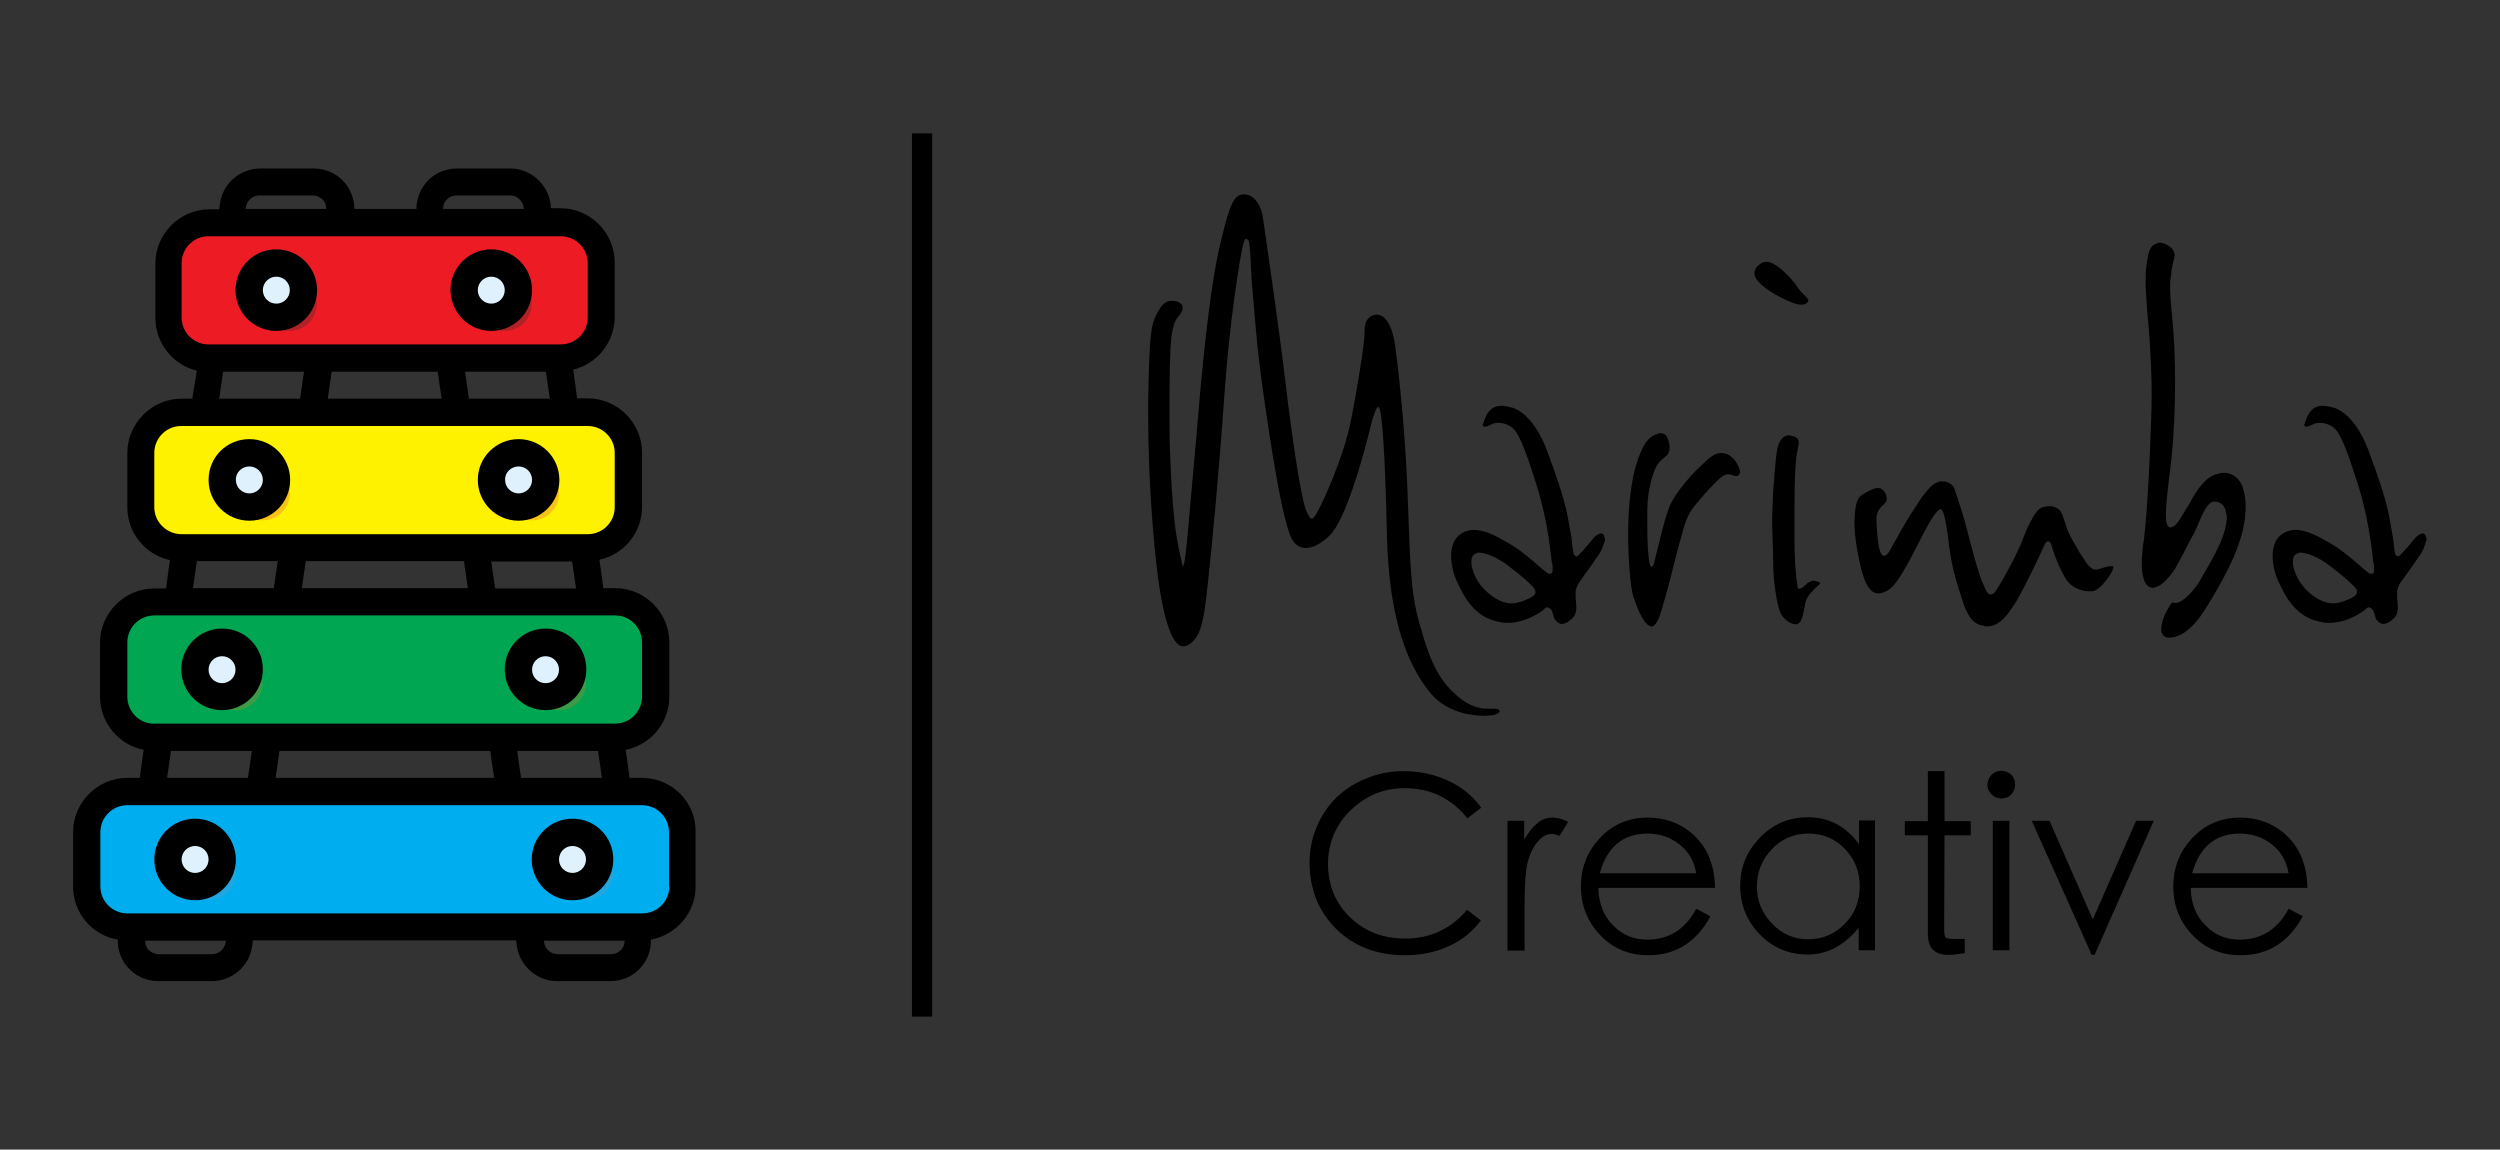 <svg xmlns="http://www.w3.org/2000/svg" xmlns:xlink="http://www.w3.org/1999/xlink" id="Layer_1" x="0px" y="0px" viewBox="0 0 704.8 324.1" style="enable-background:new 0 0 704.8 324.1;" xml:space="preserve"><rect x="0" y="0" width="704.8" height="324.1" fill="#333333" stroke="none"/><style type="text/css">	.st0{fill:#ED1C24;}	.st1{fill:#FFF200;}	.st2{fill:#00A651;}	.st3{fill:#00AEEF;}	.st4{fill:#B22125;}	.st5{fill:#F9C216;}	.st6{fill:#3B9B46;}	.st7{fill:#22A6DF;}	.st8{fill:#DFF1FC;}</style><g>	<rect x="257.1" y="37.6" width="5.7" height="249"></rect>	<g>		<g>			<path d="M417.6,227.7l-3.9,3c-4.6-5.7-10.5-8.5-17.7-8.5c-5.9,0-10.9,2.1-15.2,6.2c-4.2,4.1-6.4,9.2-6.4,15.2s2.1,11,6.2,15    c4.2,4,9.3,6,15.6,6c7,0,12.8-2.7,17.4-8.1l3.9,3c-2.4,3.2-5.5,5.7-9.2,7.3c-3.7,1.7-7.8,2.5-12.3,2.5c-7.8,0-14.3-2.5-19.3-7.4    c-5-5-7.5-11.2-7.5-18.8c0-4.7,1.2-9,3.5-13c2.3-4,5.5-7.1,9.6-9.3s8.5-3.4,13.2-3.4c4.7,0,9,0.9,12.7,2.7    C412.1,221.8,415.2,224.4,417.6,227.7z"></path>			<path d="M424.9,231.4h4.8v5.3c1.3-2.2,2.5-3.7,3.8-4.7c1.2-1,2.6-1.5,4.1-1.5s3,0.4,4.5,1.2l-2.5,4c-0.7-0.4-1.4-0.6-2.1-0.6    c-1.4,0-2.8,0.7-4,2.2c-1.3,1.5-2.2,3.4-2.8,5.7c-0.6,2.3-0.9,6.5-0.9,12.6V268H425v-36.6H424.9z"></path>			<path d="M478.2,256.2l4,2.1c-3.9,7.3-9.8,11-17.5,11c-5.5,0-10-1.9-13.6-5.7s-5.4-8.3-5.4-13.7c0-5.3,1.8-9.9,5.4-13.7    s8.1-5.7,13.4-5.7s9.8,1.8,13.4,5.3s5.5,8.4,5.6,14.5h-32.9c0.1,4.4,1.5,8,4.2,10.6c2.6,2.7,5.8,4,9.6,4    C470.5,264.9,475.1,262,478.2,256.2z M478.2,246.2c-0.6-3.5-2.2-6.2-4.8-8.2c-2.6-2-5.5-3-8.9-3c-6.9,0-11.4,3.7-13.5,11.2H478.2    z"></path>			<path d="M528.6,231.4v36.5H524v-6.3c-4.2,5-8.9,7.5-14.3,7.5s-9.9-1.9-13.6-5.7s-5.5-8.4-5.5-13.7s1.9-9.8,5.6-13.6    s8.2-5.7,13.4-5.7c6,0,10.8,2.5,14.5,7.6v-6.7h4.5V231.4z M524.3,249.9c0-4.2-1.4-7.7-4.2-10.6c-2.8-2.9-6.2-4.3-10.3-4.3    s-7.5,1.5-10.3,4.4c-2.8,3-4.2,6.5-4.2,10.5s1.4,7.5,4.3,10.5c2.8,3,6.3,4.4,10.2,4.4s7.4-1.4,10.2-4.3    C522.8,257.8,524.3,254.2,524.3,249.9z"></path>			<path d="M548.1,262.2c0,1.2,0.2,2,0.5,2.2s1.1,0.3,2.5,0.3h2.8v4c-1.9,0.3-3.4,0.5-4.5,0.5c-2.1,0-3.6-0.5-4.5-1.5    c-1-1-1.4-2.6-1.4-4.7v-27.5H537v-4h6.5v-14.1h4.7v14.1h7.4v4h-7.4L548.1,262.2L548.1,262.2z"></path>			<path d="M560.3,221.3c0-1.1,0.4-2,1.1-2.8c0.8-0.8,1.7-1.2,2.8-1.2c1.1,0,2,0.4,2.8,1.1c0.8,0.8,1.1,1.7,1.1,2.8s-0.4,2-1.1,2.8    c-0.8,0.8-1.7,1.1-2.8,1.1s-2-0.4-2.8-1.2S560.3,222.3,560.3,221.3z M561.8,231.4h4.7v36.5h-4.7V231.4z"></path>			<path d="M572.8,231.4h5l12.2,27.8l12.2-27.8h5l-16.7,37.8h-0.8L572.8,231.4z"></path>			<path d="M645.2,256.2l4,2.1c-3.9,7.3-9.8,11-17.5,11c-5.5,0-10-1.9-13.6-5.7c-3.6-3.8-5.4-8.3-5.4-13.7c0-5.3,1.8-9.9,5.4-13.7    c3.6-3.8,8.1-5.7,13.4-5.7s9.8,1.8,13.4,5.3c3.6,3.5,5.5,8.4,5.6,14.5h-32.9c0.1,4.4,1.5,8,4.2,10.6c2.6,2.7,5.8,4,9.6,4    C637.5,264.9,642.1,262,645.2,256.2z M645.2,246.2c-0.6-3.5-2.2-6.2-4.8-8.2s-5.5-3-8.9-3c-6.9,0-11.4,3.7-13.5,11.2H645.2z"></path>		</g>		<g>			<path d="M421.1,201.6c-0.5,0-1.4,0.2-2.6,0.2c-4.1,0-11.2-1.1-15.7-7c-6-7.6-11.2-20.2-11.8-43.7c-0.5-23.4-1.4-36.4-2.4-36.4    c-0.6,0-1.5,2.3-2.9,8.3c-1.7,6.7-6.4,23.5-10.7,27.8c-2.3,2.3-4.7,3.7-6.9,3.7c-1.8,0-3.4-1.1-4.3-3.4c-2-5-4.3-17.3-7-35.8    c-2.8-18.5-3.2-29-3.7-33.5c-0.5-4.6-0.5-12.7-1.1-13.9c-0.2-0.3-0.5-0.6-0.6-0.6c-0.5,0-0.8,0.9-1.2,2.8c-0.6,2.9-3.5,19.6-5,41    c-1.5,21.5-3.5,42.6-4.6,52.6c-1.1,10.1-1.7,16.4-6,18.3c-0.3,0.2-0.6,0.2-1.1,0.2c-3.5,0-5.8-10.2-7-19.1    c-1.2-8.7-2.8-27.7-2.8-45.4v-4.9c0.3-18.9,0.9-20.9,2.1-23.7c1.5-3.2,2.9-4.3,4.4-4.3c1.2,0,3.2,0.3,3.2,2c0,0.3,0,0.6-0.2,0.9    c-1.1,2.4-2.1,1.5-2.9,6.9c-0.5,3.2-0.6,12.4-0.6,20.6c0,5.2,0,10.1,0.2,13.1c0.3,7.5,0.5,11.5,1.2,18.6    c0.8,7.2,2.3,12.2,2.3,12.7c0.6,0,0.9-4,1.4-8.7l2.6-29.2c0.9-11.2,3.1-36.7,6.1-50.7c3.2-14.1,4.4-16.2,7.3-16.2    c2.9,0,4.9,3.4,5.3,6.9c0.5,3.7,4.3,29.2,6.3,46.1c2,16.8,4.3,31.9,5.7,35.8c0.8,1.8,1.2,2.6,1.7,2.6s1.1-0.9,1.7-2.1    c1.4-2.4,7-14.5,9.2-24.8c2-9.8,4-22.6,4-25.5V93c0-2,0.9-4.3,3.7-4.3c2.8,0.3,4.3,4.4,4.9,8.6c0.6,4.1,2.6,20.8,3.4,38.7    c0.8,18,0.6,29.3,3.2,38.8c2.6,9.3,4.7,16,10.7,21.2c3.8,3.4,6.9,3.8,8.9,3.8h2.1c0.6,0,1.2,0.3,1.2,0.8    C422.7,200.9,422.3,201.2,421.1,201.6z"></path>			<path d="M451.2,155.6l-0.9,1.4c-0.3,0.3-0.6,0.9-1.4,2l-3.5,4.9c-0.8,1.1-0.9,1.7-1.2,2.6v1.8c0,0.8,0.2,1.7,0.2,2.8    c0,2-0.6,2.9-1.7,3.7c-0.9,0.8-1.7,1.1-2.4,1.1c-0.9,0-1.7-0.8-2.1-1.5c-0.3-0.9-0.5-1.8-0.8-2.4c-0.3-0.3-0.8-0.8-1.2-0.8    c-0.2,0-0.5,0.2-0.6,0.3c-0.8,0.9-5.5,4.1-10.5,4.1c-0.6,0-1.4,0-2-0.2c-5.8-0.9-9.2-4.7-11.9-10.5c-1.5-2.9-2.1-5.8-2.1-8.3    c0-2.4,0.8-4.4,2-5.5c1.2-1.1,2.8-1.7,4.4-1.7c2.3,0,4.9,0.9,8.3,2.9c3.8,2,5.8,3.7,8.9,6.3l2.4,2.1c0.8,0.6,1.4,1.1,1.8,1.1    c0.6-0.2,0.8-0.3,0.8-0.8v-1.2c0-0.3,0-0.8-0.2-1.2c-0.3-1.8-0.8-10.2-4.1-21.2c-3.4-10.8-5.3-15.7-7.3-17    c-1.1-0.8-2.4-1.2-3.7-1.2c-0.8,0-1.5,0.2-2.1,0.5c-0.3,0.2-1.2,0.6-1.8,0.6c-0.2,0-0.5-0.2-0.5-0.5c0-0.2,0-0.3,0.2-0.5    c0-0.3,0.3-0.9,0.6-1.7c1.1-2.4,2.6-3.2,4.4-3.2c1.1,0,2.3,0.3,3.4,0.6c3.2,1.2,6.7,4.7,9.5,11.9c2.1,5.8,5.2,14.1,6.1,20    c0.5,2.8,1.1,5.8,1.1,7.3l0.3,1.8c0,0.5,0.8,0.9,0.9,0.9c1.1-0.6,3.7-4,4.6-5c0.9-1.1,1.7-1.5,2.3-1.5c0.5,0,0.8,0.3,0.9,0.9    c0.2,0.3,0.2,0.6,0.2,0.9C452.1,153.3,451.8,154.6,451.2,155.6z M432.7,166.1c-0.8-1.2-3.8-3.8-7.5-6.6c-3.1-2.4-6.4-3.7-8.3-3.7    c-0.3,0-0.8,0.2-0.9,0.3c-0.9,0.3-1.2,1.2-1.2,2.3c0,2.6,1.8,6.4,4.9,8.9c2.4,2,4.6,2.8,6.4,2.8c1.1,0,2.1-0.3,3.1-0.6    c2-0.8,3.7-1.5,3.7-2.6C432.8,166.7,432.8,166.4,432.7,166.1z"></path>			<path d="M490.1,134c-0.2,0.2-0.5,0.2-0.6,0.2c-0.8,0-1.5-0.5-2.4-0.5c-0.5,0-0.9,0.2-1.4,0.5c-1.7,1.2-4.9,4.7-7.2,7.5    c-2.3,2.6-3.2,4.6-4.4,9.2c-1.4,4.7-3.5,13.8-4.7,17.7c-1.1,3.8-1.7,6.7-3.2,7.8c-0.2,0.2-0.3,0.2-0.6,0.2c-1.4,0-2.9-2.6-4-5.3    c-1.1-3.1-1.5-3.1-2.1-9.3c-0.3-3.8-0.5-7.5-0.5-11.2c0-7.6,0.8-14.4,2-18.9c2-6.9,4-8.9,6-9.5c0.5-0.2,0.8-0.3,1.1-0.3    c1.2,0,2,0.9,2.1,1.7c0.3,0.6,0.5,1.4,0.5,2.3c0,0.8-0.2,1.5-0.6,2.1c-0.9,0.9-2.1,1.5-3.1,3.2c-0.8,1.5-2.6,6.3-2.6,12.7v4.1    c0,5,0.3,9,0.6,10.4c0.2,0.9,0.5,1.2,0.6,1.2c0.3,0,0.6-0.5,0.8-1.4c0.5-1.7,2.6-11.5,4.3-15.7c1.7-4.1,6.6-9.3,8.6-11.2    c1.5-1.2,3.4-3.8,6-3.8c1.8,0,3.1,1.2,3.8,2.1c0.6,0.8,1.5,2.4,1.5,3.5C490.4,133.6,490.3,133.7,490.1,134z"></path>			<path d="M509.5,85.3c-0.5,0.5-1.1,0.6-1.7,0.6c-1.1,0-2.4-0.5-3.8-1.1c-2.1-0.9-4.7-2.4-6-3.4c-1.8-1.4-3.4-2.8-3.4-4.4    c0-0.6,0.3-1.4,0.9-2c0.9-0.9,1.7-1.2,2.4-1.2c1.4,0,2.6,0.9,3.4,1.4c1.1,0.8,4.1,3.5,5.7,6.1c1.4,2,2.8,2.6,2.8,3.4    C509.8,85,509.7,85.1,509.5,85.3z M512.4,165.2c-1.1,1.2-2.8,2.4-3.4,4.6c-0.5,2.3-0.8,5.5-2.1,6c-0.2,0.2-0.5,0.2-0.6,0.2    c-1.5,0-3.8-1.5-4.6-3.8c-0.9-2.6-1.8-9-1.8-13.3c0-4.9-0.3-8.1-0.3-12.1c0-2.3,0.2-4.9,0.3-8.3c0.6-7.9,0.9-12.5,1.8-13.8    c0.6-1.2,1.4-2,2.8-2c0.2,0,0.5,0.2,0.6,0.2c1.4,0.2,2,0.8,2,2c0,0.6-0.2,1.1-0.3,1.8c-0.5,2.1-0.9,6.9-0.9,15.9v9.6    c0,4.4,0.2,9,0.9,13.3c0,0.3,0.2,0.5,0.3,0.5c1.5,0,2.3-2.3,4.3-2.3c0.9,0.3,1.7,0.3,1.7,0.8C513,164.6,512.9,164.9,512.4,165.2z    "></path>			<path d="M595.1,161.7c-1.7,2.6-2.8,3.8-4.3,4.7c-0.5,0.3-1.1,0.3-1.8,0.3c-2,0-5-0.9-6.6-3.5c-2.1-3.5-3.4-7.3-3.8-8.6    c-0.2-1.1-0.6-2-1.2-2c-0.3,0-0.8,0.3-1.1,1.2c-0.9,2-5.2,11.3-7.8,15.6c-2.3,3.8-4.7,7.2-8.4,7.2c-0.2,0-0.5,0-0.8-0.2    c-2.1-0.2-3.4-1.4-4.4-3.2c-0.6-1.1-1.1-2.1-1.5-3.5l-1.5-4.7c-2.1-6.9-2.4-11.2-2.8-14.2c-0.5-2.9-0.9-7-2-7.3    c-0.9,0-3.1,3.5-4.9,7c-2,3.7-6.6,13.9-9.9,15.9c-1.1,0.6-2,0.9-2.8,0.9c-1.5,0-2.6-1.2-3.5-3.1c-1.2-2.3-3.2-11.3-3.2-16.7v-0.6    c0.2-4,0.5-6.4,2.3-7.5c0.9-0.5,2-1.2,2.9-1.5c0.6-0.3,1.1-0.3,1.4-0.3c0.5,0,0.8,0,1.1,0.3c0.9,0.6,1.4,1.7,1.4,2.8    c0,0.5-0.2,0.9-0.5,1.2c-1.1,0.9-2.4,2.3-2.4,4.1c0,1.8,0.3,6.9,0.9,9c0.3,1.1,0.8,1.7,1.2,1.7c0.6,0,1.1-0.5,1.7-1.5    c1.1-2,4.1-7.6,6.7-11.5c1.2-1.8,2.3-3.7,3.5-5c1.1-1.4,2.1-2.4,3.4-2.8c0.5-0.2,0.8-0.2,1.2-0.2c1.8,0,3.2,1.1,3.5,2.4    c1.4,4.1,2.9,8.7,4,13.4c1.2,4.7,2.8,10.4,3.7,12.5c0.5,0.9,0.9,2.3,1.5,3.1c0.3,0.3,0.6,0.5,0.9,0.5c0.5,0,1.1-0.3,1.5-1.1    c1.8-2.6,5-8.6,6.9-12.8c0.9-2.3,1.8-4.7,2.9-6.7c1.1-2.1,2.1-3.7,3.4-4c0.6-0.2,1.2-0.3,1.8-0.3c1.8,0,3.2,0.8,3.8,2.6l1.1,3.4    c0.5,1.4,1.4,3.2,2.8,5.5c0.6,1.1,1.1,2,1.7,2.8l1.4,2.1c0.8,0.9,1.5,1.5,2.4,1.5c0.3,0,0.6,0,0.9-0.2c1.1-0.3,2.3-0.8,3.7-0.8    c0.2,0,0.3,0.2,0.3,0.3C595.7,160.4,595.6,160.9,595.1,161.7z"></path>			<path d="M623.4,169c-2.3,3.8-6.3,10.8-12.1,10.8c-1.5-0.2-2-1.2-2-2.4c0-1.8,0.9-4,1.4-4.9c0.5-0.8,0.8-1.5,1.2-2.1    c0.5-0.5,0.6-0.6,0.8-0.6c0.2,0.2,0.3,0.2,0.5,0.2c2,0,5-3.1,6.7-5.8c2.9-5.2,7.6-12.1,7.9-18.2c-0.2-2-0.6-4.6-3.7-4.6    c-1.5,0.2-2.6,2.4-3.4,4.1c-0.9,2-1.8,4.4-3.2,6.7c-1.2,2.4-2.8,5.5-4.4,8.3c-1.8,2.6-3.7,4.6-5.3,5c-0.3,0.2-0.6,0.2-0.9,0.2    c-2.3,0-3.1-3.4-3.1-6.7c0-1.7,0.2-3.4,0.3-4.7c0.9-5,1.8-20.9,2-26.6c0.2-6.4,0.5-11.2,0.5-16.7c0-4.3-0.2-9.2-0.6-15.6    c-0.3-4.4-0.8-8.1-0.9-11.5c-0.2-1.7-0.2-3.2-0.2-4.7c0-1.4,0-2.6,0.2-4c0.6-5.3,1.4-6.1,3.1-6.6c0.2-0.2,0.3-0.2,0.5-0.2    c1.7,0,4.4,1.4,4.4,3.7c-0.3,1.4-0.9,3.2-1.1,6.1c-0.2,0.8-0.2,1.5-0.2,2.4c0,2.4,0.2,5.3,0.6,9c0.5,5,0.8,11.3,0.8,18    c0,7.3-0.3,15.1-1.1,22.3c-0.9,7.5-1.5,12.4-1.5,15.3c0,2.3,0.3,3.2,1.2,3.5c1.1,0,2-1.2,2.6-2.1l2.9-4.7c2.1-4,4.7-7.8,8.3-8.4    c0.3-0.2,0.8-0.2,1.2-0.2c3.1,0,6.3,2,6.3,9.8C633,152.2,627.9,161.4,623.4,169z"></path>			<path d="M682.8,155.6l-0.9,1.4c-0.3,0.3-0.6,0.9-1.4,2l-3.5,4.9c-0.8,1.1-0.9,1.7-1.2,2.6v1.8c0,0.8,0.2,1.7,0.2,2.8    c0,2-0.6,2.9-1.7,3.7c-0.9,0.8-1.7,1.1-2.4,1.1c-0.9,0-1.7-0.8-2.1-1.5c-0.3-0.9-0.5-1.8-0.8-2.4c-0.3-0.3-0.8-0.8-1.2-0.8    c-0.2,0-0.5,0.2-0.6,0.3c-0.8,0.9-5.5,4.1-10.5,4.1c-0.6,0-1.4,0-2-0.2c-5.8-0.9-9.2-4.7-11.9-10.5c-1.5-2.9-2.1-5.8-2.1-8.3    c0-2.4,0.8-4.4,2-5.5s2.8-1.7,4.4-1.7c2.3,0,4.9,0.9,8.3,2.9c3.8,2,5.8,3.7,8.9,6.3l2.4,2.1c0.8,0.6,1.4,1.1,1.8,1.1    c0.6-0.2,0.8-0.3,0.8-0.8v-1.2c0-0.3,0-0.8-0.2-1.2c-0.3-1.8-0.8-10.2-4.1-21.2c-3.4-10.8-5.3-15.7-7.3-17    c-1.1-0.8-2.4-1.2-3.7-1.2c-0.8,0-1.5,0.2-2.1,0.5c-0.3,0.2-1.2,0.6-1.8,0.6c-0.2,0-0.5-0.2-0.5-0.5c0-0.2,0-0.3,0.2-0.5    c0-0.3,0.3-0.9,0.6-1.7c1.1-2.4,2.6-3.2,4.4-3.2c1.1,0,2.3,0.3,3.4,0.6c3.2,1.2,6.7,4.7,9.5,11.9c2.1,5.8,5.2,14.1,6.1,20    c0.5,2.8,1.1,5.8,1.1,7.3l0.3,1.8c0,0.5,0.8,0.9,0.9,0.9c1.1-0.6,3.7-4,4.6-5c0.9-1.1,1.7-1.5,2.3-1.5c0.5,0,0.8,0.3,0.9,0.9    c0.2,0.3,0.2,0.6,0.2,0.9C683.7,153.3,683.4,154.6,682.8,155.6z M664.3,166.1c-0.8-1.2-3.8-3.8-7.5-6.6c-3.1-2.4-6.4-3.7-8.3-3.7    c-0.3,0-0.8,0.2-0.9,0.3c-0.9,0.3-1.2,1.2-1.2,2.3c0,2.6,1.8,6.4,4.9,8.9c2.4,2,4.6,2.8,6.4,2.8c1.1,0,2.1-0.3,3.1-0.6    c2-0.8,3.7-1.5,3.7-2.6C664.5,166.7,664.5,166.4,664.3,166.1z"></path>		</g>	</g>	<g>		<g>			<path class="st0" d="M158.1,100.9H58.8c-6.3,0-11.5-5.1-11.5-11.5V74.1c0-6.3,5.1-11.5,11.5-11.5h99.3c6.3,0,11.5,5.1,11.5,11.5    v15.3C169.6,95.8,164.4,100.9,158.1,100.9z"></path>			<path class="st1" d="M165.7,154.4H51.2c-6.3,0-11.5-5.1-11.5-11.5v-15.3c0-6.3,5.1-11.5,11.5-11.5h114.6    c6.3,0,11.5,5.1,11.5,11.5v15.3C177.2,149.3,172.1,154.4,165.7,154.4z"></path>			<path class="st2" d="M173.4,207.9H43.5c-6.3,0-11.5-5.1-11.5-11.5v-15.3c0-6.3,5.1-11.5,11.5-11.5h129.9    c6.3,0,11.5,5.1,11.5,11.5v15.3C184.8,202.8,179.7,207.9,173.4,207.9z"></path>			<path class="st3" d="M181,261.3H35.9c-6.3,0-11.5-5.1-11.5-11.5v-15.3c0-6.3,5.1-11.5,11.5-11.5H181c6.3,0,11.5,5.1,11.5,11.5    v15.3C192.5,256.2,187.3,261.3,181,261.3z"></path>			<circle class="st4" cx="81.7" cy="85.7" r="7.6"></circle>			<circle class="st4" cx="142.3" cy="85.7" r="7.6"></circle>			<circle class="st5" cx="74.1" cy="139.1" r="7.6"></circle>			<circle class="st5" cx="150" cy="139.1" r="7.6"></circle>			<circle class="st6" cx="66.4" cy="192.6" r="7.6"></circle>			<circle class="st6" cx="157.6" cy="192.6" r="7.6"></circle>			<circle class="st7" cx="58.8" cy="246.1" r="7.6"></circle>			<circle class="st7" cx="165.3" cy="246.1" r="7.6"></circle>			<g>				<circle class="st8" cx="77.9" cy="81.8" r="7.6"></circle>				<circle class="st8" cx="138.5" cy="81.8" r="7.6"></circle>				<circle class="st8" cx="70.3" cy="135.3" r="7.6"></circle>				<circle class="st8" cx="146.2" cy="135.3" r="7.6"></circle>				<circle class="st8" cx="62.6" cy="188.8" r="7.6"></circle>				<circle class="st8" cx="153.8" cy="188.8" r="7.6"></circle>									<ellipse transform="matrix(0.16 -0.987 0.987 0.16 -192.98 257.82)" class="st8" cx="55" cy="242.3" rx="7.6" ry="7.6"></ellipse>				<circle class="st8" cx="161.4" cy="242.3" r="7.6"></circle>			</g>		</g>		<g>			<path d="M77.9,93.3c6.3,0,11.5-5.1,11.5-11.5c0-6.3-5.1-11.5-11.5-11.5s-11.5,5.1-11.5,11.5C66.4,88.2,71.6,93.3,77.9,93.3z     M77.9,78c2.1,0,3.8,1.7,3.8,3.8s-1.7,3.8-3.8,3.8s-3.8-1.7-3.8-3.8C74.1,79.7,75.8,78,77.9,78z"></path>			<path d="M138.5,93.3c6.3,0,11.5-5.1,11.5-11.5c0-6.3-5.1-11.5-11.5-11.5c-6.3,0-11.5,5.1-11.5,11.5    C127.1,88.2,132.2,93.3,138.5,93.3z M138.5,78c2.1,0,3.8,1.7,3.8,3.8s-1.7,3.8-3.8,3.8c-2.1,0-3.8-1.7-3.8-3.8S136.4,78,138.5,78    z"></path>			<path d="M70.3,146.8c6.3,0,11.5-5.1,11.5-11.5c0-6.3-5.1-11.5-11.5-11.5s-11.5,5.1-11.5,11.5C58.8,141.6,63.9,146.8,70.3,146.8z     M70.3,131.5c2.1,0,3.8,1.7,3.8,3.8s-1.7,3.8-3.8,3.8s-3.8-1.7-3.8-3.8C66.4,133.2,68.2,131.5,70.3,131.5z"></path>			<path d="M146.2,146.8c6.3,0,11.5-5.1,11.5-11.5c0-6.3-5.1-11.5-11.5-11.5c-6.3,0-11.5,5.1-11.5,11.5    C134.7,141.6,139.8,146.8,146.2,146.8z M146.2,131.5c2.1,0,3.8,1.7,3.8,3.8s-1.7,3.8-3.8,3.8s-3.8-1.7-3.8-3.8    C142.3,133.2,144.1,131.5,146.2,131.5z"></path>			<path d="M62.6,200.2c6.3,0,11.5-5.1,11.5-11.5s-5.1-11.5-11.5-11.5c-6.3,0-11.5,5.1-11.5,11.5S56.3,200.2,62.6,200.2z M62.6,185    c2.1,0,3.8,1.7,3.8,3.8s-1.7,3.8-3.8,3.8c-2.1,0-3.8-1.7-3.8-3.8S60.5,185,62.6,185z"></path>			<path d="M153.8,200.2c6.3,0,11.5-5.1,11.5-11.5s-5.1-11.5-11.5-11.5c-6.3,0-11.5,5.1-11.5,11.5S147.5,200.2,153.8,200.2z     M153.8,185c2.1,0,3.8,1.7,3.8,3.8s-1.7,3.8-3.8,3.8s-3.8-1.7-3.8-3.8S151.7,185,153.8,185z"></path>			<path d="M181,219.3h-3.5l-1.1-7.9c7-1.4,12.3-7.6,12.3-15v-15.3c0-8.4-6.9-15.3-15.3-15.3h-3.3l-1.1-8c6.9-1.5,12-7.6,12-14.9    v-15.3c0-8.4-6.9-15.3-15.3-15.3h-3l-1.1-8.1c6.7-1.6,11.7-7.7,11.7-14.9V74c0-8.4-6.9-15.3-15.3-15.3h-2.7l-0.1-1.3    c-0.8-5.6-5.7-9.9-11.3-9.9h-15.1c-3.3,0-6.5,1.4-8.6,3.9c-1.8,2.1-2.8,4.8-2.8,7.5H99.9c0-2.7-1-5.4-2.8-7.5    c-2.2-2.5-5.3-3.9-8.6-3.9H73.4c-5.7,0-10.6,4.2-11.4,9.9L61.8,59h-2.7c-8.4,0-15.3,6.9-15.3,15.3v15.3c0,7.2,5,13.3,11.7,14.9    l-1.3,7.9h-3c-8.4,0-15.3,6.9-15.3,15.3V143c0,7.3,5.1,13.4,12,14.9l-1.1,8h-3.3c-8.4,0-15.3,6.9-15.3,15.3v15.2    c0,7.4,5.3,13.6,12.3,15l-1.1,7.9h-3.5c-8.4,0-15.3,6.9-15.3,15.3v15.3c0,7.5,5.4,13.8,12.6,15c-0.1,2.8,0.9,5.6,2.8,7.8    c2.2,2.5,5.3,3.9,8.6,3.9h15.1c5.7,0,10.6-4.2,11.4-9.9l0.2-1.6h74.2l0.2,1.6c0.8,5.6,5.7,9.9,11.3,9.9h15.1    c3.3,0,6.5-1.4,8.6-3.9c1.9-2.2,2.9-4.9,2.8-7.8c7.1-1.3,12.6-7.5,12.6-15v-15.3C196.3,226.2,189.4,219.3,181,219.3z     M138.2,211.7l1.1,7.6H77.7l1.1-7.6H138.2z M146.9,219.3l-1.1-7.6h22.8l1.1,7.6H146.9z M130.8,158.2l1.1,7.6H85.1l1.1-7.6H130.8z     M139.6,165.9l-1.1-7.6h22.8l1.1,7.6H139.6z M123.4,104.8l1.1,7.6H92.4l1.1-7.6H123.4z M132.2,112.4l-1.1-7.6h22.8l1.1,7.6H132.2    z M125.8,56.4c0.7-0.8,1.8-1.3,2.9-1.3h15.1c1.9,0,3.5,1.4,3.8,3.3l0.1,0.5h-22.8C124.9,58,125.2,57.1,125.8,56.4z M69.3,58.4    c0.3-1.9,1.9-3.3,3.8-3.3h15.1c1.1,0,2.1,0.5,2.9,1.3c0.6,0.7,0.9,1.6,0.9,2.5H69.2L69.3,58.4z M51.2,89.5V74.2    c0-4.2,3.4-7.6,7.6-7.6h99.3c4.2,0,7.6,3.4,7.6,7.6v15.3c0,4.2-3.4,7.6-7.6,7.6H58.8C54.6,97.1,51.2,93.7,51.2,89.5z M62.9,104.8    h22.8l-1.1,7.6H61.8L62.9,104.8z M43.5,143v-15.3c0-4.2,3.4-7.6,7.6-7.6h114.6c4.2,0,7.6,3.4,7.6,7.6V143c0,4.2-3.4,7.6-7.6,7.6    H51.2C47,150.6,43.5,147.2,43.5,143z M55.5,158.2h22.8l-1.1,7.6H54.4L55.5,158.2z M35.9,196.4v-15.3c0-4.2,3.4-7.6,7.6-7.6h129.9    c4.2,0,7.6,3.4,7.6,7.6v15.3c0,4.2-3.4,7.6-7.6,7.6H43.5C39.3,204.1,35.9,200.6,35.9,196.4z M48.2,211.7H71l-1.1,7.6H47.1    L48.2,211.7z M63.6,265.7c-0.3,1.9-1.9,3.3-3.8,3.3H44.7c-1.1,0-2.1-0.5-2.9-1.3c-0.6-0.7-0.9-1.6-0.9-2.5h22.8L63.6,265.7z     M172.3,269h-15.1c-1.9,0-3.5-1.4-3.8-3.3l-0.1-0.5h22.8c0,0.9-0.3,1.8-0.9,2.5C174.4,268.5,173.4,269,172.3,269z M188.7,249.9    c0,4.2-3.4,7.6-7.6,7.6H35.9c-4.2,0-7.6-3.4-7.6-7.6v-15.3c0-4.2,3.4-7.6,7.6-7.6H181c4.2,0,7.6,3.4,7.6,7.6v15.3H188.7z"></path>			<path d="M55,230.8c-6.3,0-11.5,5.1-11.5,11.5c0,6.3,5.1,11.5,11.5,11.5c6.3,0,11.5-5.1,11.5-11.5C66.4,235.9,61.3,230.8,55,230.8    z M55,246.1c-2.1,0-3.8-1.7-3.8-3.8s1.7-3.8,3.8-3.8s3.8,1.7,3.8,3.8S57.1,246.1,55,246.1z"></path>			<path d="M161.4,230.8c-6.3,0-11.5,5.1-11.5,11.5c0,6.3,5.1,11.5,11.5,11.5s11.5-5.1,11.5-11.5S167.8,230.8,161.4,230.8z     M161.4,246.1c-2.1,0-3.8-1.7-3.8-3.8s1.7-3.8,3.8-3.8s3.8,1.7,3.8,3.8S163.5,246.1,161.4,246.1z"></path>		</g>	</g></g></svg>